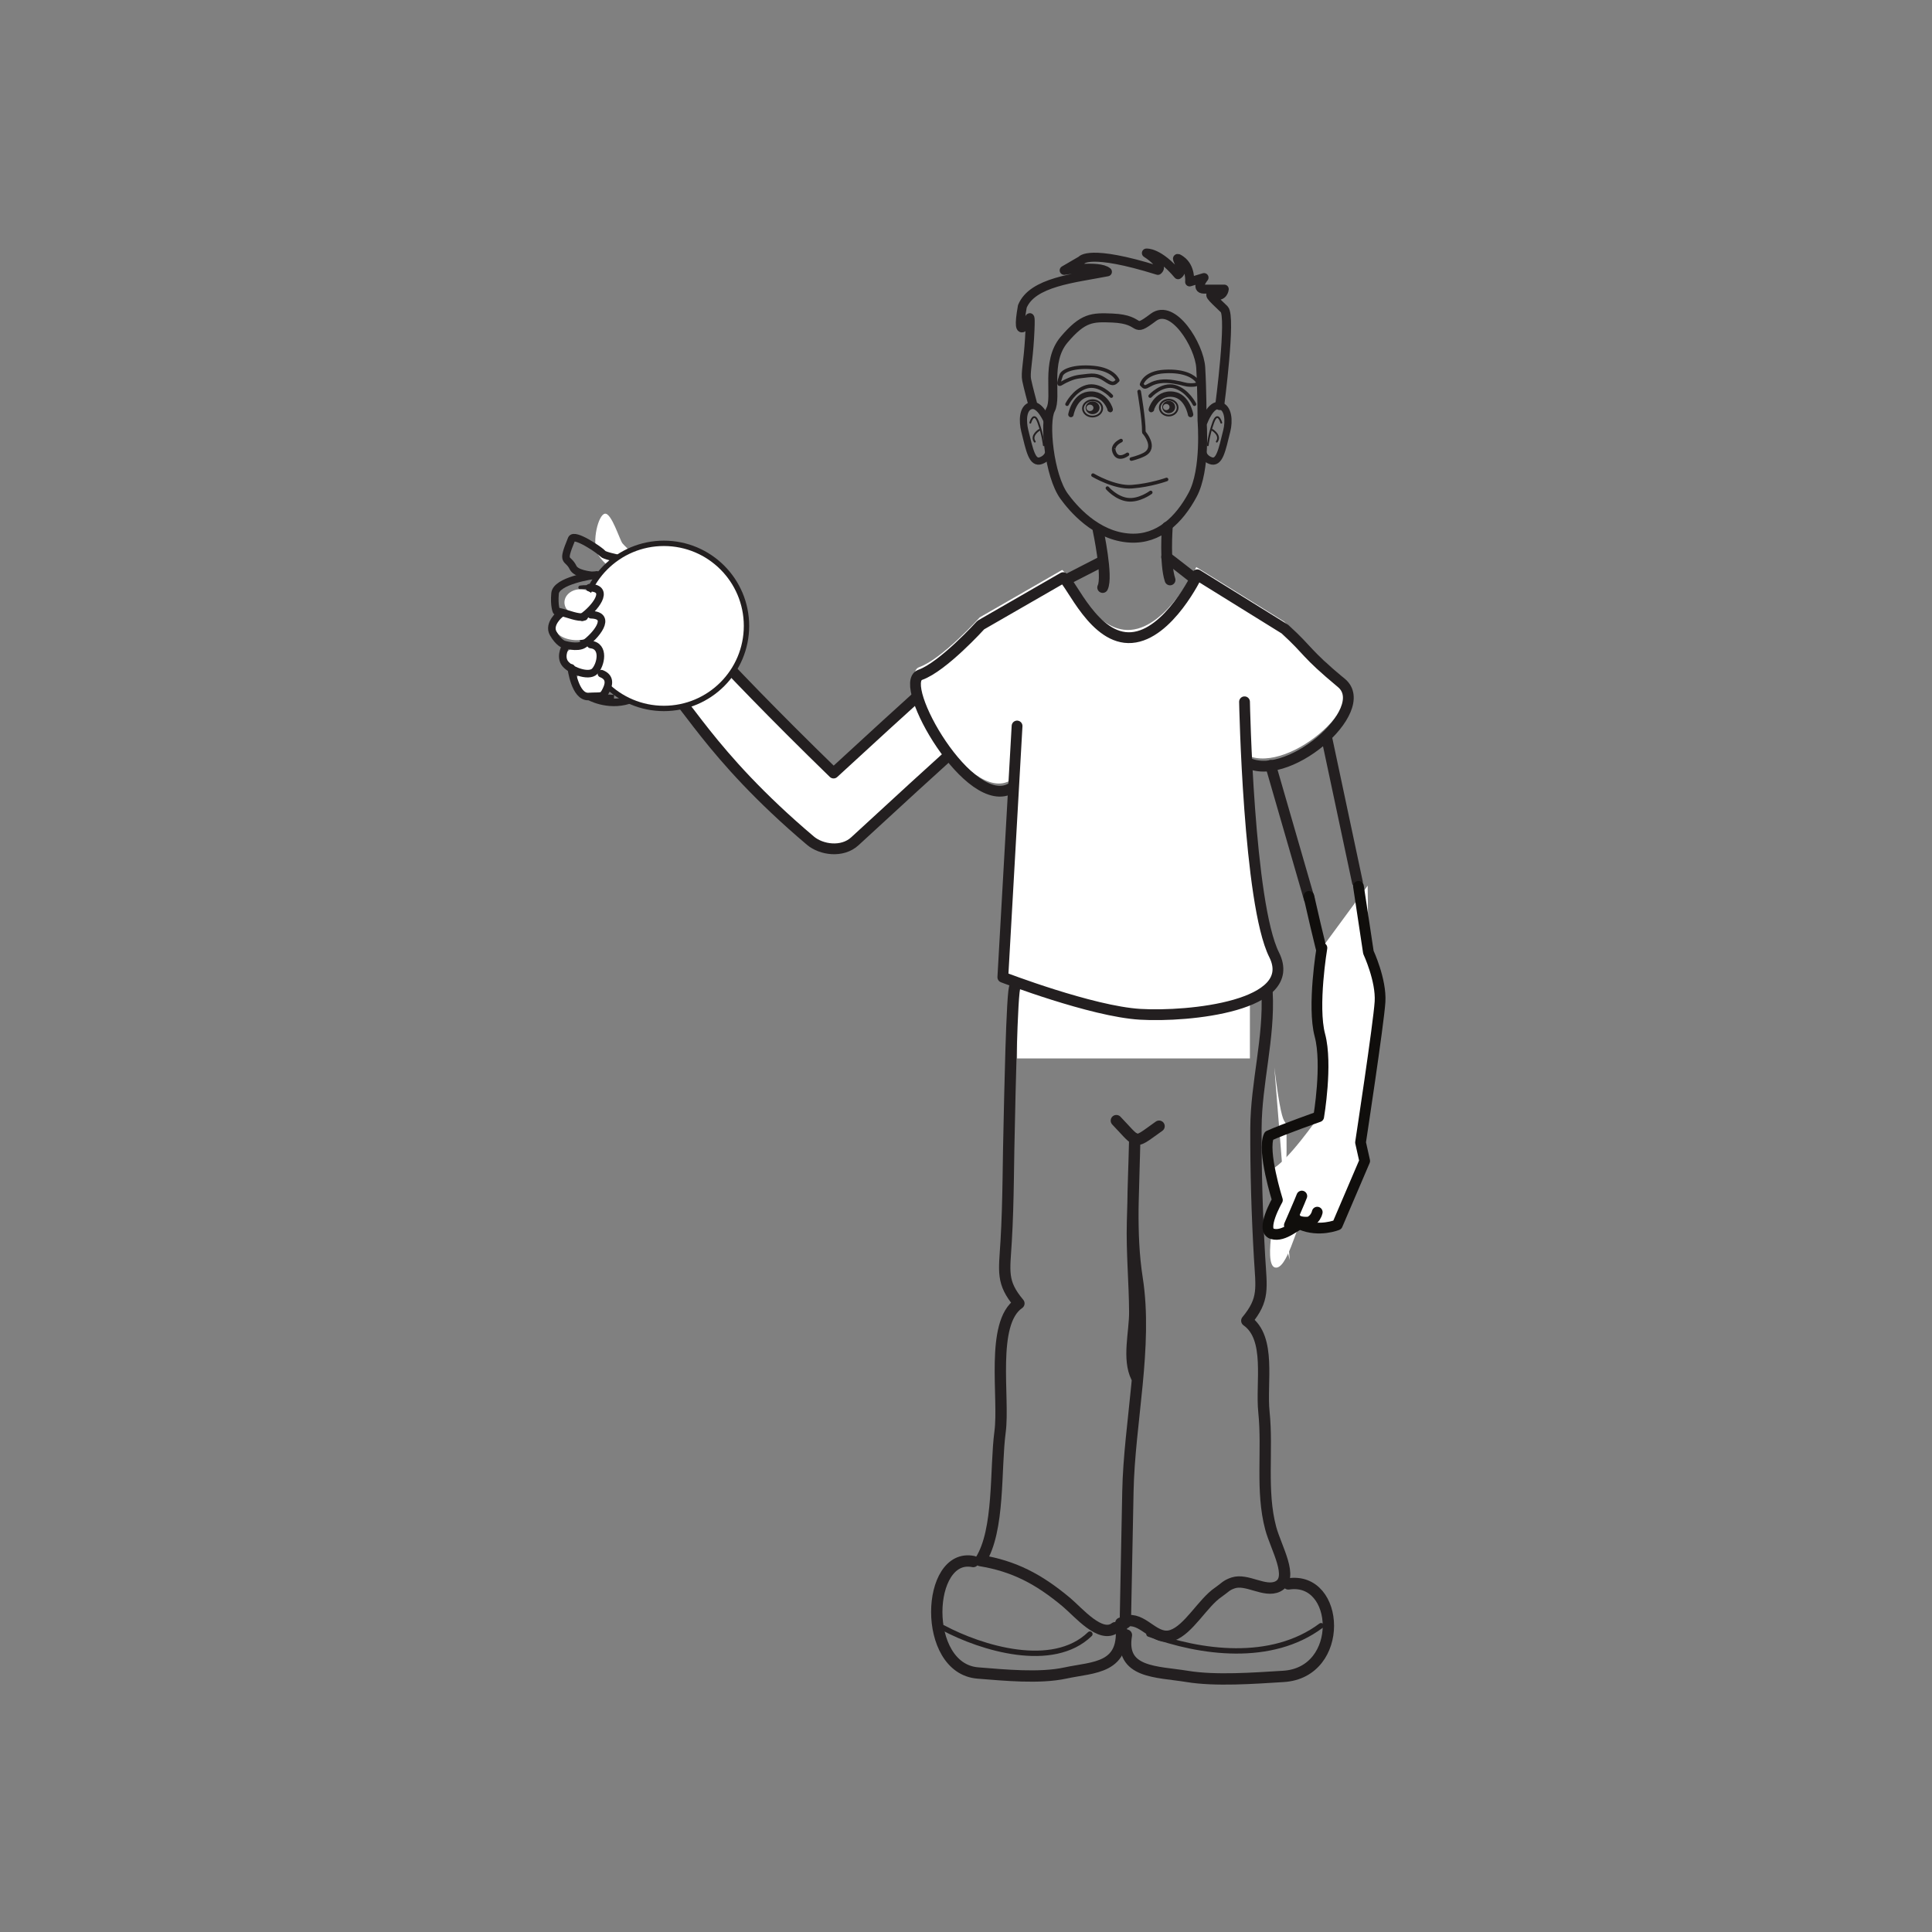 <?xml version="1.0" encoding="UTF-8"?>
<svg xmlns="http://www.w3.org/2000/svg" xmlns:xlink="http://www.w3.org/1999/xlink" width="360pt" height="360pt" viewBox="0 0 360 360" version="1.1">
<rect x="0" y="0" width="360" height="360" fill="#808080" stroke="none"/>
<g id="surface1">
<path style=" stroke:none;fill-rule:nonzero;fill:rgb(100%,100%,100%);fill-opacity:1;" d="M 189.52 197.223 L 189.52 171.141 L 232.902 171.141 L 232.902 197.223 "/>
<path style="fill:none;stroke-width:0.67;stroke-linecap:round;stroke-linejoin:round;stroke:rgb(13.73%,12.16%,12.549%);stroke-opacity:1;stroke-miterlimit:4;" d="M -0.001 0.002 C -0.001 0.002 -2.2 2.428 -4.603 1.74 C -6.966 1.068 -8.247 -1.514 -8.247 -1.514 " transform="matrix(1,0,0,-1,207.079,73.803)"/>
<path style="fill:none;stroke-width:1.006;stroke-linecap:round;stroke-linejoin:round;stroke:rgb(13.73%,12.16%,12.549%);stroke-opacity:1;stroke-miterlimit:4;" d="M 0.001 0.001 C 0.243 -0.519 -0.757 3.298 -4.101 2.794 C -6.687 2.407 -7.288 -0.96 -7.288 -0.96 " transform="matrix(1,0,0,-1,206.839,76.278)"/>
<path style="fill:none;stroke-width:0.67;stroke-linecap:round;stroke-linejoin:round;stroke:rgb(13.73%,12.16%,12.549%);stroke-opacity:1;stroke-miterlimit:4;" d="M 0.002 0.002 C 0.002 0.002 2.201 2.428 4.607 1.74 C 6.967 1.068 8.252 -1.514 8.252 -1.514 " transform="matrix(1,0,0,-1,214.322,73.803)"/>
<path style="fill:none;stroke-width:1.006;stroke-linecap:round;stroke-linejoin:round;stroke:rgb(13.73%,12.16%,12.549%);stroke-opacity:1;stroke-miterlimit:4;" d="M 0.001 0.001 C -0.245 -0.519 0.755 3.298 4.103 2.794 C 6.689 2.407 7.286 -0.96 7.286 -0.96 " transform="matrix(1,0,0,-1,214.565,76.278)"/>
<path style="fill:none;stroke-width:0.67;stroke-linecap:round;stroke-linejoin:round;stroke:rgb(13.73%,12.16%,12.549%);stroke-opacity:1;stroke-miterlimit:4;" d="M 0.001 -0.001 C 0.185 -0.185 0.657 -0.798 0.935 -1.524 C 1.282 -2.435 1.286 -3.481 0.001 -4.126 C -1.101 -4.677 -2.339 -4.95 -2.339 -4.95 " transform="matrix(1,0,0,-1,213.155,80.585)"/>
<path style="fill:none;stroke-width:0.67;stroke-linecap:round;stroke-linejoin:round;stroke:rgb(13.73%,12.16%,12.549%);stroke-opacity:1;stroke-miterlimit:4;" d="M 0.002 0.001 C 0.002 0.001 -2.014 -1.523 -2.564 0.778 C -2.533 0.743 -2.865 1.731 -1.193 2.567 " transform="matrix(1,0,0,-1,210.084,84.665)"/>
<path style="fill:none;stroke-width:1.676;stroke-linecap:round;stroke-linejoin:round;stroke:rgb(13.73%,12.16%,12.549%);stroke-opacity:1;stroke-miterlimit:4;" d="M -0.002 -0.001 C -0.002 -0.001 0.76 -9.11 -1.764 -13.802 C -4.283 -18.489 -8.064 -22.134 -13.357 -21.868 C -19.779 -21.556 -24.197 -16.145 -25.713 -14.06 C -28.49 -10.231 -29.49 -0.263 -28.228 2.081 C -26.971 4.425 -29.236 10.937 -25.713 15.101 C -22.182 19.269 -20.482 19.296 -16.717 19.14 C -10.65 18.882 -13.334 16.065 -9.072 19.269 C -5.428 22.007 -0.502 14.058 -0.252 9.894 C -0.002 5.726 -0.002 -0.001 -0.002 -0.001 Z M -0.002 -0.001 " transform="matrix(1,0,0,-1,223.99,78.401)"/>
<path style="fill:none;stroke-width:2.011;stroke-linecap:round;stroke-linejoin:round;stroke:rgb(13.73%,12.16%,12.549%);stroke-opacity:1;stroke-miterlimit:4;" d="M -0 -0.001 C -0 -0.001 1.867 -8.723 0.859 -10.719 " transform="matrix(1,0,0,-1,204.609,98.753)"/>
<path style="fill:none;stroke-width:2.011;stroke-linecap:round;stroke-linejoin:round;stroke:rgb(13.73%,12.16%,12.549%);stroke-opacity:1;stroke-miterlimit:4;" d="M 0.001 0.001 C 0.001 0.001 -0.499 -6.827 0.513 -9.851 " transform="matrix(1,0,0,-1,217.507,98.208)"/>
<path style="fill:none;stroke-width:1.341;stroke-linecap:round;stroke-linejoin:round;stroke:rgb(13.73%,12.16%,12.549%);stroke-opacity:1;stroke-miterlimit:4;" d="M 0.002 0.001 C 0.002 0.001 -1.365 3.415 -3.037 3.036 C -4.709 2.657 -4.682 0.083 -4.256 -1.647 C -3.342 -5.315 -2.885 -7.847 -1.217 -7.214 C 0.455 -6.577 0.303 -5.058 0.303 -5.058 " transform="matrix(1,0,0,-1,195.205,78.61)"/>
<path style="fill:none;stroke-width:0.335;stroke-linecap:round;stroke-linejoin:round;stroke:rgb(13.73%,12.16%,12.549%);stroke-opacity:1;stroke-miterlimit:4;" d="M -0.002 0 C -0.002 0 0.67 2.352 1.51 0 C 2.354 -2.355 2.518 -4.199 2.518 -4.199 " transform="matrix(1,0,0,-1,191.982,78.766)"/>
<path style="fill:none;stroke-width:0.335;stroke-linecap:round;stroke-linejoin:round;stroke:rgb(13.73%,12.16%,12.549%);stroke-opacity:1;stroke-miterlimit:4;" d="M -0 0.001 C -0 0.001 -1.68 -1.007 -0.844 -2.183 " transform="matrix(1,0,0,-1,193.66,80.11)"/>
<path style="fill:none;stroke-width:1.341;stroke-linecap:round;stroke-linejoin:round;stroke:rgb(13.73%,12.16%,12.549%);stroke-opacity:1;stroke-miterlimit:4;" d="M 0.001 0.001 C 0.001 0.001 1.255 3.415 2.927 3.036 C 4.599 2.657 4.685 0.083 4.251 -1.647 C 3.341 -5.315 2.884 -7.847 1.212 -7.214 C -0.452 -6.577 -0.304 -5.058 -0.304 -5.058 " transform="matrix(1,0,0,-1,224.347,78.61)"/>
<path style="fill:none;stroke-width:0.335;stroke-linecap:round;stroke-linejoin:round;stroke:rgb(13.73%,12.16%,12.549%);stroke-opacity:1;stroke-miterlimit:4;" d="M 0 0 C 0 0 -0.672 2.352 -1.512 0 C -2.352 -2.355 -2.516 -4.199 -2.516 -4.199 " transform="matrix(1,0,0,-1,227.57,78.766)"/>
<path style="fill:none;stroke-width:0.335;stroke-linecap:round;stroke-linejoin:round;stroke:rgb(13.73%,12.16%,12.549%);stroke-opacity:1;stroke-miterlimit:4;" d="M 0.002 0.001 C 0.002 0.001 1.682 -1.007 0.838 -2.183 " transform="matrix(1,0,0,-1,225.893,80.11)"/>
<path style="fill:none;stroke-width:0.67;stroke-linecap:round;stroke-linejoin:round;stroke:rgb(13.73%,12.16%,12.549%);stroke-opacity:1;stroke-miterlimit:4;" d="M -0.001 -0.001 C -0.001 -0.001 -0.704 2.03 -4.509 2.386 C -8.313 2.733 -10.274 1.749 -10.544 0.952 C -11.38 -1.517 -10.759 -0.634 -9.724 -0.146 C -7.821 0.753 -7.481 0.64 -5.563 0.89 C -3.649 1.136 -2.895 0.444 -1.88 -0.192 C -0.86 -0.833 -0.536 -0.536 -0.001 -0.001 Z M -0.001 -0.001 " transform="matrix(1,0,0,-1,208.274,70.878)"/>
<path style="fill:none;stroke-width:0.67;stroke-linecap:round;stroke-linejoin:round;stroke:rgb(13.73%,12.16%,12.549%);stroke-opacity:1;stroke-miterlimit:4;" d="M -0.001 -0.001 C -0.001 -0.001 0.472 2.206 4.288 2.413 C 8.101 2.624 9.726 1.397 10.269 0.745 C 10.8 0.093 10.276 -0.126 9.132 -0.103 C 7.987 -0.079 7.944 0.151 6.034 0.468 C 4.132 0.792 2.605 0.538 1.562 -0.064 C 0.519 -0.661 0.522 -0.552 -0.001 -0.001 Z M -0.001 -0.001 " transform="matrix(1,0,0,-1,212.72,71.636)"/>
<path style=" stroke:none;fill-rule:nonzero;fill:rgb(13.73%,12.16%,12.549%);fill-opacity:1;" d="M 215.637 89.609 L 215.719 89.609 C 215.742 89.609 215.742 89.57 215.727 89.57 L 215.641 89.57 C 215.613 89.57 215.609 89.609 215.637 89.609 "/>
<path style=" stroke:none;fill-rule:nonzero;fill:rgb(13.73%,12.16%,12.549%);fill-opacity:1;" d="M 203.117 76.594 C 202.758 76.605 202.461 76.352 202.441 76.023 C 202.43 75.695 202.715 75.418 203.074 75.406 C 203.43 75.395 203.73 75.645 203.746 75.977 C 203.758 76.305 203.477 76.578 203.117 76.594 M 203.543 74.793 C 202.82 74.824 202.262 75.375 202.281 76.027 C 202.305 76.684 202.91 77.195 203.629 77.168 C 204.348 77.141 204.906 76.594 204.883 75.934 C 204.859 75.281 204.258 74.77 203.543 74.793 "/>
<path style="fill:none;stroke-width:0.335;stroke-linecap:round;stroke-linejoin:round;stroke:rgb(13.73%,12.16%,12.549%);stroke-opacity:1;stroke-miterlimit:4;" d="M -0.001 0 C 0.03 -0.843 -0.743 -1.55 -1.735 -1.589 C -2.72 -1.621 -3.548 -0.972 -3.579 -0.128 C -3.606 0.711 -2.833 1.422 -1.845 1.457 C -0.856 1.493 -0.032 0.84 -0.001 0 Z M -0.001 0 " transform="matrix(1,0,0,-1,205.376,76.028)"/>
<path style=" stroke:none;fill-rule:nonzero;fill:rgb(13.73%,12.16%,12.549%);fill-opacity:1;" d="M 217.324 76.422 C 216.984 76.422 216.719 76.164 216.719 75.844 C 216.719 75.527 216.984 75.27 217.324 75.27 C 217.648 75.27 217.926 75.527 217.926 75.844 C 217.926 76.164 217.648 76.422 217.324 76.422 M 217.773 74.691 C 217.105 74.691 216.566 75.207 216.566 75.844 C 216.566 76.48 217.105 76.996 217.773 76.996 C 218.434 76.996 218.977 76.48 218.977 75.844 C 218.977 75.207 218.434 74.691 217.773 74.691 "/>
<path style="fill:none;stroke-width:0.335;stroke-linecap:round;stroke-linejoin:round;stroke:rgb(13.73%,12.16%,12.549%);stroke-opacity:1;stroke-miterlimit:4;" d="M 0.001 0 C 0.001 -0.816 -0.745 -1.476 -1.659 -1.476 C -2.573 -1.476 -3.319 -0.816 -3.319 0 C -3.319 0.817 -2.573 1.481 -1.659 1.481 C -0.745 1.481 0.001 0.817 0.001 0 Z M 0.001 0 " transform="matrix(1,0,0,-1,219.433,75.954)"/>
<path style="fill:none;stroke-width:0.67;stroke-linecap:round;stroke-linejoin:round;stroke:rgb(13.73%,12.16%,12.549%);stroke-opacity:1;stroke-miterlimit:4;" d="M -0.001 0 C -0.001 0 -2.954 -1.074 -6.45 -1.343 C -9.677 -1.593 -13.704 0.805 -13.704 0.805 " transform="matrix(1,0,0,-1,217.372,89.344)"/>
<path style="fill:none;stroke-width:0.67;stroke-linecap:round;stroke-linejoin:round;stroke:rgb(13.73%,12.16%,12.549%);stroke-opacity:1;stroke-miterlimit:4;" d="M 0.001 0 C 0.001 0 -2.163 -1.613 -4.304 -1.343 C -6.452 -1.078 -8.065 0.805 -8.065 0.805 " transform="matrix(1,0,0,-1,214.417,91.762)"/>
<path style="fill:none;stroke-width:0.67;stroke-linecap:round;stroke-linejoin:round;stroke:rgb(13.73%,12.16%,12.549%);stroke-opacity:1;stroke-miterlimit:4;" d="M 0.001 0 C 0.001 0 0.907 -5.253 0.868 -7.46 " transform="matrix(1,0,0,-1,212.265,72.954)"/>
<path style="fill:none;stroke-width:1.676;stroke-linecap:round;stroke-linejoin:round;stroke:rgb(13.73%,12.16%,12.549%);stroke-opacity:1;stroke-miterlimit:4;" d="M -0.001 -0.001 C -0.001 -0.001 2.19 16.592 0.847 17.936 C -0.497 19.284 -2.782 21.163 -1.036 20.624 C 0.706 20.088 0.847 21.698 0.847 21.698 L -2.919 21.698 C -4.665 21.698 -2.919 23.85 -2.919 23.85 L -5.603 23.042 C -5.603 23.042 -5.333 25.729 -7.216 27.073 C -9.099 28.42 -6.145 25.463 -7.755 24.385 C -11.384 28.686 -13.661 28.42 -13.661 28.42 C -13.661 28.42 -10.173 26.268 -11.517 25.194 C -24.415 29.225 -25.759 27.073 -25.759 27.073 L -28.981 25.194 C -28.981 25.194 -22.532 26.268 -20.923 24.924 C -27.103 23.713 -34.895 23.042 -36.774 18.479 C -38.122 10.952 -35.431 16.327 -35.431 16.327 C -35.431 16.327 -35.161 17.135 -35.431 12.561 C -35.7 7.995 -36.235 6.116 -35.97 4.768 C -35.7 3.428 -34.895 0.471 -34.895 0.471 " transform="matrix(1,0,0,-1,227.274,75.573)"/>
<path style="fill:none;stroke-width:2.011;stroke-linecap:round;stroke-linejoin:round;stroke:rgb(13.73%,12.16%,12.549%);stroke-opacity:1;stroke-miterlimit:4;" d="M 0.002 -0.001 L 6.162 3.159 " transform="matrix(1,0,0,-1,198.897,107.925)"/>
<path style="fill:none;stroke-width:2.011;stroke-linecap:round;stroke-linejoin:round;stroke:rgb(13.73%,12.16%,12.549%);stroke-opacity:1;stroke-miterlimit:4;" d="M 0.001 -0.002 C 0.478 -0.318 4.899 -3.795 4.899 -3.795 " transform="matrix(1,0,0,-1,217.382,103.814)"/>
<path style="fill-rule:nonzero;fill:rgb(100%,100%,100%);fill-opacity:1;stroke-width:2.011;stroke-linecap:round;stroke-linejoin:round;stroke:rgb(13.73%,12.16%,12.549%);stroke-opacity:1;stroke-miterlimit:4;" d="M -0 -0.001 C -1.086 1.792 6.703 -8.177 29.75 -30.583 C 59.14 -3.513 60.437 -3.037 61.839 -2.568 C 64.847 -1.564 67.765 -3.216 68.96 -6.158 C 70.156 -9.095 68.503 -12.607 65.648 -13.986 L 66.91 -13.376 C 64.699 -14.951 48.16 -29.966 33.718 -43.294 C 31.367 -45.466 27.457 -44.892 25.433 -43.181 C 6.238 -26.943 1.632 -15.923 -2.008 -13.919 " transform="matrix(1,0,0,-1,125.575,113.463)"/>
<path style="fill:none;stroke-width:0.705;stroke-linecap:round;stroke-linejoin:round;stroke:rgb(13.73%,12.16%,12.549%);stroke-opacity:1;stroke-miterlimit:4;" d="M -0 -0 C 0.703 2.457 -0.446 3.738 -0.446 3.738 " transform="matrix(1,0,0,-1,122.758,126.863)"/>
<path style="fill:none;stroke-width:1.409;stroke-linecap:round;stroke-linejoin:round;stroke:rgb(13.73%,12.16%,12.549%);stroke-opacity:1;stroke-miterlimit:4;" d="M 0.001 0.001 C 0.001 0.001 3.431 -1.996 7.447 -0.73 C 11.455 0.532 12.583 0.395 13.369 2.688 C 13.466 2.977 13.556 2.79 13.595 3.055 " transform="matrix(1,0,0,-1,109.717,129.727)"/>
<path style="fill-rule:nonzero;fill:rgb(100%,100%,100%);fill-opacity:1;stroke-width:0.705;stroke-linecap:round;stroke-linejoin:round;stroke:rgb(13.73%,12.16%,12.549%);stroke-opacity:1;stroke-miterlimit:4;" d="M 0.001 0.001 C -0.487 0.114 3.395 3.681 3.118 6.126 C 3.067 6.536 2.716 8.056 2.587 8.485 " transform="matrix(1,0,0,-1,122.159,120.868)"/>
<path style="fill:none;stroke-width:0.705;stroke-linecap:round;stroke-linejoin:round;stroke:rgb(13.73%,12.16%,12.549%);stroke-opacity:1;stroke-miterlimit:4;" d="M 0.001 0 C -0.444 0.278 -3.206 -0.613 -3.647 -1.015 C -4.081 -1.429 -4.976 -0.878 -6.741 -1.144 " transform="matrix(1,0,0,-1,114.858,108.321)"/>
<path style=" stroke:none;fill-rule:nonzero;fill:rgb(100%,100%,100%);fill-opacity:1;" d="M 231.715 140.367 C 239.16 145.152 255.789 130.84 249.77 125.824 C 242.734 119.961 244.035 120.172 239.234 115.793 L 222.91 105.664 C 222.91 105.664 217.594 116.836 210.68 117.367 C 203.77 117.902 199.512 107.262 197.918 106.199 L 182.562 115.039 C 182.562 115.039 175.539 122.812 171.277 124.316 C 166.797 125.902 180.559 150.148 188.332 145.379 "/>
<path style="fill:none;stroke-width:2.011;stroke-linecap:round;stroke-linejoin:round;stroke:rgb(13.73%,12.16%,12.549%);stroke-opacity:1;stroke-miterlimit:4;" d="M 0.001 0.001 C 7.446 -4.789 24.075 9.528 18.056 14.543 C 11.02 20.407 12.317 20.192 7.524 24.575 L -8.804 34.7 C -8.804 34.7 -14.12 23.528 -21.03 22.997 C -27.944 22.461 -32.202 33.102 -33.796 34.168 L -49.148 25.329 C -49.148 25.329 -56.175 17.551 -60.437 16.051 C -64.917 14.465 -51.155 -9.781 -43.382 -5.011 " transform="matrix(1,0,0,-1,231.898,141.801)"/>
<path style="fill-rule:nonzero;fill:rgb(100%,100%,100%);fill-opacity:1;stroke-width:2.011;stroke-linecap:round;stroke-linejoin:round;stroke:rgb(13.73%,12.16%,12.549%);stroke-opacity:1;stroke-miterlimit:4;" d="M 0.001 -0.001 C 0.001 -0.001 0.731 -37.571 5.52 -47.145 C 10.306 -56.719 -10.398 -58.766 -19.437 -58.231 C -28.476 -57.7 -45.034 -51.321 -45.034 -51.321 L -42.382 -4.512 " transform="matrix(1,0,0,-1,231.898,130.769)"/>
<path style="fill:none;stroke-width:1.341;stroke-linecap:butt;stroke-linejoin:round;stroke:rgb(13.73%,12.16%,12.549%);stroke-opacity:1;stroke-miterlimit:4;" d="M -0.001 -0.001 L 4.359 -0.232 " transform="matrix(1,0,0,-1,110.043,129.917)"/>
<path style=" stroke:none;fill-rule:nonzero;fill:rgb(100%,100%,100%);fill-opacity:1;" d="M 125.172 112.738 C 124.32 109.934 121.656 105.633 120.684 105.254 C 119.59 104.828 116.531 101.898 116 101.262 C 115.469 100.625 113.941 95.5 112.703 95.723 C 111.453 95.941 110.281 100.945 111.32 103.059 C 112.355 105.18 115.605 107.301 115.605 107.301 C 115.605 107.301 111.305 110.383 115.242 115.395 "/>
<path style="fill:none;stroke-width:1.409;stroke-linecap:round;stroke-linejoin:round;stroke:rgb(13.73%,12.16%,12.549%);stroke-opacity:1;stroke-miterlimit:4;" d="M 0 -0.001 C -0.851 2.803 -3.515 7.104 -4.488 7.483 C -5.582 7.909 -12.308 8.924 -12.835 9.561 C -13.371 10.198 -18.183 13.463 -18.664 12.299 C -20.628 7.526 -19.421 9.084 -18.382 6.967 C -17.347 4.85 -9.566 5.436 -9.566 5.436 C -9.566 5.436 -13.867 2.354 -9.929 -2.658 " transform="matrix(1,0,0,-1,125.171,112.737)"/>
<path style="fill:none;stroke-width:2.011;stroke-linecap:round;stroke-linejoin:round;stroke:rgb(13.73%,12.16%,12.549%);stroke-opacity:1;stroke-miterlimit:4;" d="M 0.002 -0.001 L 7.197 -24.88 " transform="matrix(1,0,0,-1,236.764,142.612)"/>
<path style=" stroke:none;fill-rule:nonzero;fill:rgb(100%,100%,100%);fill-opacity:1;" d="M 139.098 116.625 C 139.098 125.121 132.207 132.008 123.703 132.008 C 115.203 132.008 108.312 125.121 108.312 116.625 C 108.312 108.129 115.203 101.242 123.703 101.242 C 132.207 101.242 139.098 108.129 139.098 116.625 "/>
<path style="fill:none;stroke-width:1;stroke-linecap:butt;stroke-linejoin:miter;stroke:rgb(13.73%,12.16%,12.549%);stroke-opacity:1;stroke-miterlimit:10;" d="M -0.001 0.001 C -0.001 -8.496 -6.892 -15.382 -15.395 -15.382 C -23.895 -15.382 -30.786 -8.496 -30.786 0.001 C -30.786 8.497 -23.895 15.383 -15.395 15.383 C -6.892 15.383 -0.001 8.497 -0.001 0.001 Z M -0.001 0.001 " transform="matrix(1,0,0,-1,139.099,116.626)"/>
<path style=" stroke:none;fill-rule:nonzero;fill:rgb(100%,100%,100%);fill-opacity:1;" d="M 111.617 116.836 C 111.617 118.188 109.77 119.285 107.492 119.285 C 105.215 119.285 103.371 118.188 103.371 116.836 C 103.371 115.48 105.215 114.387 107.492 114.387 C 109.77 114.387 111.617 115.48 111.617 116.836 "/>
<path style=" stroke:none;fill-rule:nonzero;fill:rgb(100%,100%,100%);fill-opacity:1;" d="M 111.871 122.809 C 111.871 124.164 110.367 125.258 108.508 125.258 C 106.652 125.258 105.148 124.164 105.148 122.809 C 105.148 121.457 106.652 120.359 108.508 120.359 C 110.367 120.359 111.871 121.457 111.871 122.809 "/>
<path style=" stroke:none;fill-rule:nonzero;fill:rgb(100%,100%,100%);fill-opacity:1;" d="M 113.094 127.27 C 113.094 128.621 111.781 129.719 110.156 129.719 C 108.531 129.719 107.215 128.621 107.215 127.27 C 107.215 125.914 108.531 124.82 110.156 124.82 C 111.781 124.82 113.094 125.914 113.094 127.27 "/>
<path style=" stroke:none;fill-rule:nonzero;fill:rgb(100%,100%,100%);fill-opacity:1;" d="M 111.055 112.254 C 111.055 113.609 109.738 114.703 108.117 114.703 C 106.492 114.703 105.176 113.609 105.176 112.254 C 105.176 110.902 106.492 109.805 108.117 109.805 C 109.738 109.805 111.055 110.902 111.055 112.254 "/>
<path style="fill:none;stroke-width:2.011;stroke-linecap:round;stroke-linejoin:round;stroke:rgb(13.73%,12.16%,12.549%);stroke-opacity:1;stroke-miterlimit:4;" d="M -0.002 -0.001 L 5.701 -26.841 " transform="matrix(1,0,0,-1,247.236,137.561)"/>
<path style="fill:none;stroke-width:1.409;stroke-linecap:round;stroke-linejoin:round;stroke:rgb(13.73%,12.16%,12.549%);stroke-opacity:1;stroke-miterlimit:4;" d="M 0.001 -0 C 2.227 1.523 5.411 5.406 1.348 5.508 " transform="matrix(1,0,0,-1,108.503,115.008)"/>
<path style="fill:none;stroke-width:2.111;stroke-linecap:round;stroke-linejoin:round;stroke:rgb(13.73%,12.16%,12.549%);stroke-opacity:1;stroke-miterlimit:4;" d="M 0 -0.001 C -0.617 -0.001 -1.035 -23.153 -1.074 -24.599 C -1.293 -32.181 -1.219 -39.853 -1.668 -47.419 C -2.004 -53.106 -2.594 -55.087 0.707 -59.017 C -4.644 -62.704 -1.957 -76.567 -2.805 -82.954 C -3.723 -89.872 -2.84 -101.282 -6.461 -106.938 C -0.269 -107.958 4.352 -110.325 9.602 -114.728 C 11.797 -116.571 15.922 -121.548 18.648 -119.442 " transform="matrix(1,0,0,-1,189.152,183.855)"/>
<path style="fill:none;stroke-width:2.111;stroke-linecap:round;stroke-linejoin:round;stroke:rgb(13.73%,12.16%,12.549%);stroke-opacity:1;stroke-miterlimit:4;" d="M -0.002 0.001 C 0.451 -8.569 -2.029 -16.886 -2.068 -25.276 C -2.104 -33.253 -1.854 -41.44 -1.396 -49.397 C -1.057 -55.187 -0.475 -57.206 -3.771 -61.202 C 0.818 -64.425 -1.15 -72.737 -0.58 -78.218 C 0.162 -85.351 -1.174 -92.94 0.686 -99.878 C 1.662 -103.53 5.119 -109.198 1.994 -110.726 C -0.443 -111.901 -3.744 -109.202 -6.326 -110.062 C -7.662 -110.511 -7.842 -110.956 -9.096 -111.812 C -11.99 -113.78 -14.6 -118.776 -17.701 -119.831 C -20.803 -120.89 -22.799 -116.851 -25.775 -117.089 " transform="matrix(1,0,0,-1,236.096,184.892)"/>
<path style="fill:none;stroke-width:2.111;stroke-linecap:round;stroke-linejoin:round;stroke:rgb(13.73%,12.16%,12.549%);stroke-opacity:1;stroke-miterlimit:4;" d="M 0.002 0 C 1.853 -1.93 2.689 -3.02 3.432 -3.363 C 4.4 -3.812 5.221 -2.973 7.963 -1.039 " transform="matrix(1,0,0,-1,208.014,208.812)"/>
<path style="fill:none;stroke-width:2.111;stroke-linecap:round;stroke-linejoin:round;stroke:rgb(13.73%,12.16%,12.549%);stroke-opacity:1;stroke-miterlimit:4;" d="M 0.001 -0 C -1.714 3.477 -0.312 8.348 -0.339 12.215 C -0.374 17.773 -0.909 23.309 -0.761 28.879 C -0.616 34.074 -0.48 39.273 -0.339 44.473 C -0.507 35.773 -1.23 26.949 0.103 18.437 C 2.083 5.762 -1.366 -8.43 -1.616 -21.301 C -1.78 -29.449 -1.937 -37.609 -2.097 -45.758 " transform="matrix(1,0,0,-1,211.784,256.648)"/>
<path style="fill:none;stroke-width:2.111;stroke-linecap:round;stroke-linejoin:round;stroke:rgb(13.73%,12.16%,12.549%);stroke-opacity:1;stroke-miterlimit:4;" d="M -0.002 -0.001 C -8.791 1.78 -9.627 -19.935 0.857 -20.77 C 5.814 -21.161 12.357 -21.817 17.186 -20.77 C 22.377 -19.638 28.623 -20.083 27.494 -11.478 " transform="matrix(1,0,0,-1,181.353,290.968)"/>
<path style="fill:none;stroke-width:2.111;stroke-linecap:round;stroke-linejoin:round;stroke:rgb(13.73%,12.16%,12.549%);stroke-opacity:1;stroke-miterlimit:4;" d="M 0.002 -0.001 C 9.65 1.479 10.564 -16.548 -0.943 -17.235 C -6.381 -17.567 -13.561 -18.11 -18.857 -17.235 C -24.557 -16.302 -31.412 -16.669 -30.174 -9.528 " transform="matrix(1,0,0,-1,240.065,295.14)"/>
<path style="fill:none;stroke-width:1;stroke-linecap:round;stroke-linejoin:round;stroke:rgb(13.73%,12.16%,12.549%);stroke-opacity:1;stroke-miterlimit:4;" d="M -0 0.001 C 7.113 -3.8 20.418 -7.89 27.348 -1.175 " transform="matrix(1,0,0,-1,175.738,303.313)"/>
<path style="fill:none;stroke-width:1;stroke-linecap:round;stroke-linejoin:round;stroke:rgb(13.73%,12.16%,12.549%);stroke-opacity:1;stroke-miterlimit:4;" d="M -0.001 0.002 C 9.562 -3.537 22.812 -5.346 32.065 1.561 " transform="matrix(1,0,0,-1,214.091,304.486)"/>
<path style="fill:none;stroke-width:2;stroke-linecap:round;stroke-linejoin:round;stroke:rgb(6.294%,5.768%,5.058%);stroke-opacity:1;stroke-miterlimit:4;" d="M 0.001 0.001 C 0.001 0.001 2.337 -10.327 2.798 -11.503 " transform="matrix(1,0,0,-1,243.886,167.024)"/>
<path style=" stroke:none;fill-rule:nonzero;fill:rgb(100%,100%,100%);fill-opacity:1;" d="M 240.324 234.785 C 238.156 226.844 239.719 221.723 239.734 214.305 C 239.758 204.004 239.484 215.547 237.453 198.879 "/>
<path style="fill:none;stroke-width:1.409;stroke-linecap:round;stroke-linejoin:round;stroke:rgb(13.73%,12.16%,12.549%);stroke-opacity:1;stroke-miterlimit:4;" d="M -0 0.001 C -1.047 -0.097 -7.586 -1.116 -7.793 -3.456 C -7.996 -5.792 -7.539 -6.745 -7.539 -6.745 C -7.539 -6.745 -7.297 -6.808 -6.898 -6.894 C -5.316 -7.245 -3.52 -8.085 -2.367 -7.808 " transform="matrix(1,0,0,-1,111.219,107.126)"/>
<path style=" stroke:none;fill-rule:nonzero;fill:rgb(100%,100%,100%);fill-opacity:1;" d="M 254.844 165.035 L 254.98 177.449 C 254.98 177.449 257.395 182.613 257.148 186.66 C 256.898 190.711 253.512 212.879 253.512 212.879 L 254.289 216.328 L 249.191 228.242 C 249.191 228.242 245.832 229.629 242.371 228.164 C 241.734 227.887 239.805 236.848 237.543 236.168 C 235.289 235.48 238.031 223.613 238.031 223.613 C 238.031 223.613 235.617 220.68 236.945 217.895 C 239.785 216.621 245.719 208.09 245.719 208.09 C 245.719 208.09 247.391 198.301 245.941 192.898 C 244.496 187.504 246.324 176.625 246.324 176.625 "/>
<path style="fill:none;stroke-width:2;stroke-linecap:round;stroke-linejoin:round;stroke:rgb(6.294%,5.768%,5.058%);stroke-opacity:1;stroke-miterlimit:4;" d="M 0.001 -0 L 1.853 -12.297 C 1.853 -12.297 4.267 -17.457 4.021 -21.508 C 3.771 -25.559 0.388 -47.723 0.388 -47.723 L 1.161 -51.176 L -3.936 -63.09 C -3.936 -63.09 -7.296 -64.477 -10.757 -63.012 C -11.394 -62.734 -13.815 -65.43 -16.069 -64.754 C -18.331 -64.066 -15.101 -58.461 -15.101 -58.461 C -15.101 -58.461 -17.999 -49.266 -16.675 -46.477 C -13.835 -45.199 -7.409 -42.938 -7.409 -42.938 C -7.409 -42.938 -5.737 -33.148 -7.186 -27.746 C -8.632 -22.352 -6.808 -11.473 -6.808 -11.473 " transform="matrix(1,0,0,-1,253.128,165.152)"/>
<path style="fill-rule:nonzero;fill:rgb(100%,100%,100%);fill-opacity:1;stroke-width:2;stroke-linecap:round;stroke-linejoin:round;stroke:rgb(6.294%,5.768%,5.058%);stroke-opacity:1;stroke-miterlimit:4;" d="M 0 0.001 C -0.25 -0.702 -2.32 -5.433 -2.32 -5.433 " transform="matrix(1,0,0,-1,242.574,222.868)"/>
<path style="fill-rule:nonzero;fill:rgb(100%,100%,100%);fill-opacity:1;stroke-width:2;stroke-linecap:round;stroke-linejoin:round;stroke:rgb(6.294%,5.768%,5.058%);stroke-opacity:1;stroke-miterlimit:4;" d="M 0.001 0 C -0.354 -1.437 -1.507 -1.836 -1.507 -1.836 C -1.507 -1.836 -3.585 -2.102 -4.069 -1.105 " transform="matrix(1,0,0,-1,245.448,225.867)"/>
<path style="fill:none;stroke-width:1.409;stroke-linecap:round;stroke-linejoin:round;stroke:rgb(13.73%,12.16%,12.549%);stroke-opacity:1;stroke-miterlimit:4;" d="M 0.001 -0 C 0.001 -0 -1.096 -1.75 -0.299 -3.133 C 0.501 -4.516 4.208 -5.981 5.361 -4.786 C 6.517 -3.594 7.271 -0.075 4.611 0.207 " transform="matrix(1,0,0,-1,105.456,120.3)"/>
<path style="fill:none;stroke-width:1.409;stroke-linecap:round;stroke-linejoin:round;stroke:rgb(13.73%,12.16%,12.549%);stroke-opacity:1;stroke-miterlimit:4;" d="M 0.002 -0.001 C 0.002 -0.001 0.678 -5.493 3.225 -5.34 C 5.764 -5.184 5.795 -5.59 6.525 -4.122 C 7.256 -2.649 6.994 -1.618 5.627 -1.083 " transform="matrix(1,0,0,-1,106.439,124.445)"/>
<path style="fill:none;stroke-width:1.409;stroke-linecap:round;stroke-linejoin:round;stroke:rgb(13.73%,12.16%,12.549%);stroke-opacity:1;stroke-miterlimit:4;" d="M 0.002 -0.001 C 0.002 -0.001 -2.338 -1.88 -1.311 -3.658 C -0.287 -5.431 0.654 -5.685 0.654 -5.685 C 0.654 -5.685 3.186 -6.486 4.381 -5.673 C 6.611 -4.15 9.795 -0.263 5.725 -0.162 " transform="matrix(1,0,0,-1,104.404,114.385)"/>
</g>
</svg>
